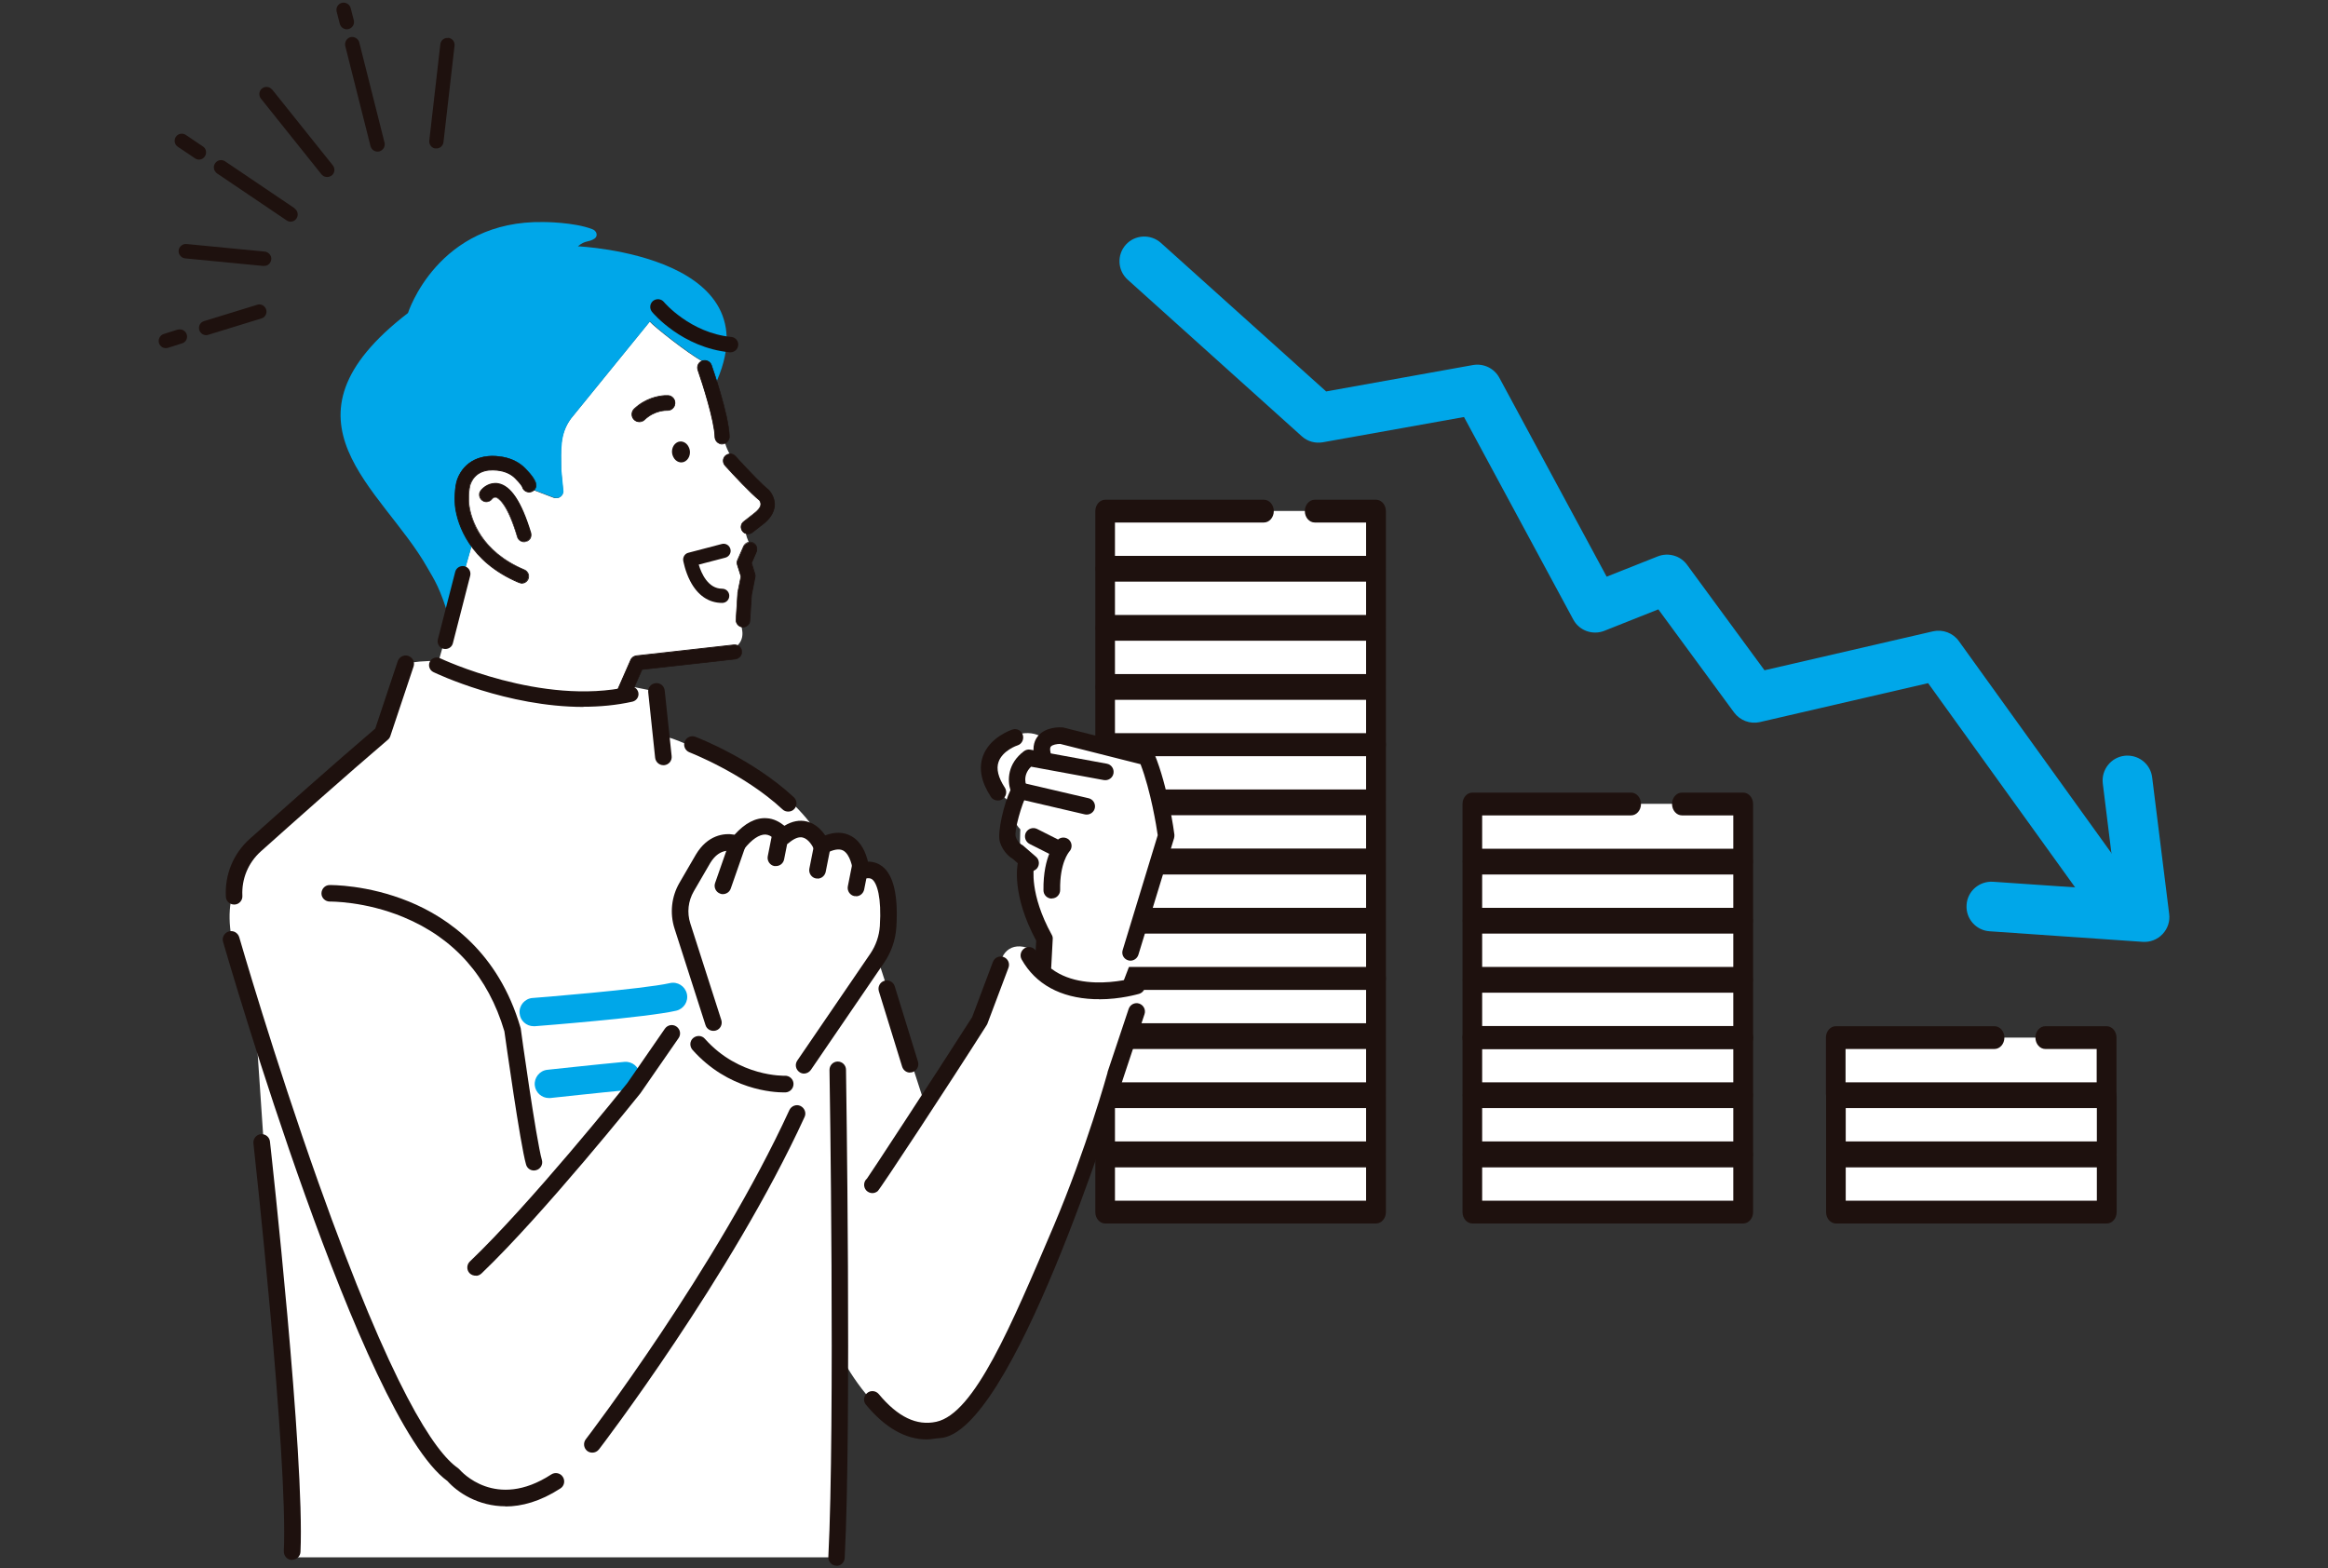 <?xml version="1.0" encoding="UTF-8"?>
<svg id="_レイヤー_2" data-name="レイヤー 2" xmlns="http://www.w3.org/2000/svg" xmlns:xlink="http://www.w3.org/1999/xlink" viewBox="0 0 141 95">
  <rect x="0" y="0" width="141" height="95" fill="#333333" stroke="none"/>
  <defs>
    <style>
      .cls-1 {
        fill: #00a7e9;
      }

      .cls-2 {
        fill: #fff;
      }

      .cls-3 {
        fill: none;
      }

      .cls-4 {
        fill: #1e110e;
      }

      .cls-5 {
        fill: #f13629;
      }

      .cls-6 {
        clip-path: url(#clippath);
      }
    </style>
    <clipPath id="clippath">
      <rect class="cls-3" width="141" height="95"/>
    </clipPath>
  </defs>
  <g id="_レイヤー_1-2" data-name="レイヤー 1">
    <g class="cls-6">
      <g>
        <g>
          <g>
            <g>
              <g>
                <rect class="cls-2" x="66.94" y="70.02" width="16.4" height="3.4" transform="translate(150.28 143.44) rotate(-180)"/>
                <path class="cls-4" d="M66.34,73.42v-3.4c0-.38.27-.69.6-.69h16.4c.33,0,.6.31.6.69v3.4c0,.38-.27.69-.6.69h-16.4c-.33,0-.6-.31-.6-.69ZM82.74,70.71h-15.21s0,2.02,0,2.02h15.21s0-2.02,0-2.02Z"/>
              </g>
              <g>
                <rect class="cls-2" x="66.94" y="66.43" width="16.4" height="3.4" transform="translate(150.28 136.27) rotate(-180)"/>
                <path class="cls-4" d="M66.34,69.84v-3.4c0-.38.27-.69.6-.69h16.4c.33,0,.6.31.6.69v3.4c0,.38-.27.69-.6.69h-16.4c-.33,0-.6-.31-.6-.69ZM82.74,67.12h-15.21s0,2.02,0,2.02h15.21s0-2.02,0-2.02Z"/>
              </g>
              <g>
                <rect class="cls-2" x="66.94" y="62.85" width="16.4" height="3.4" transform="translate(150.28 129.1) rotate(-180)"/>
                <path class="cls-4" d="M66.34,66.25v-3.4c0-.38.27-.69.6-.69h16.4c.33,0,.6.31.6.69v3.4c0,.38-.27.69-.6.69h-16.4c-.33,0-.6-.31-.6-.69ZM82.74,63.54h-15.21s0,2.02,0,2.02h15.21s0-2.02,0-2.02Z"/>
              </g>
              <g>
                <rect class="cls-2" x="66.94" y="59.26" width="16.4" height="3.4" transform="translate(150.28 121.93) rotate(-180)"/>
                <path class="cls-4" d="M66.34,62.67v-3.4c0-.38.27-.69.6-.69h16.4c.33,0,.6.31.6.69v3.4c0,.38-.27.69-.6.69h-16.4c-.33,0-.6-.31-.6-.69ZM82.74,59.96h-15.21s0,2.02,0,2.02h15.21s0-2.02,0-2.02Z"/>
              </g>
            </g>
            <g>
              <g>
                <rect class="cls-2" x="66.94" y="55.86" width="16.4" height="3.4" transform="translate(150.28 115.12) rotate(-180)"/>
                <path class="cls-4" d="M66.34,59.26v-3.4c0-.38.27-.69.6-.69h16.4c.33,0,.6.31.6.69v3.4c0,.38-.27.69-.6.69h-16.4c-.33,0-.6-.31-.6-.69ZM82.74,56.55h-15.21s0,2.02,0,2.02h15.21s0-2.02,0-2.02Z"/>
              </g>
              <g>
                <rect class="cls-2" x="66.94" y="52.28" width="16.4" height="3.4" transform="translate(150.28 107.95) rotate(-180)"/>
                <path class="cls-4" d="M66.34,55.68v-3.4c0-.38.27-.69.6-.69h16.4c.33,0,.6.31.6.69v3.4c0,.38-.27.69-.6.69h-16.4c-.33,0-.6-.31-.6-.69ZM82.74,52.97h-15.21s0,2.02,0,2.02h15.21s0-2.02,0-2.02Z"/>
              </g>
              <g>
                <rect class="cls-2" x="66.94" y="48.69" width="16.4" height="3.4" transform="translate(150.28 100.79) rotate(-180)"/>
                <path class="cls-4" d="M66.34,52.1v-3.4c0-.38.27-.69.6-.69h16.4c.33,0,.6.31.6.69v3.4c0,.38-.27.69-.6.69h-16.4c-.33,0-.6-.31-.6-.69ZM82.74,49.38h-15.21s0,2.02,0,2.02h15.21s0-2.02,0-2.02Z"/>
              </g>
              <g>
                <rect class="cls-2" x="66.94" y="45.11" width="16.4" height="3.4" transform="translate(150.28 93.62) rotate(-180)"/>
                <path class="cls-4" d="M66.34,48.51v-3.4c0-.38.27-.69.6-.69h16.4c.33,0,.6.31.6.69v3.4c0,.38-.27.69-.6.69h-16.4c-.33,0-.6-.31-.6-.69ZM82.74,45.8h-15.21s0,2.02,0,2.02h15.21s0-2.02,0-2.02Z"/>
              </g>
            </g>
            <g>
              <rect class="cls-2" x="66.94" y="41.7" width="16.4" height="3.4" transform="translate(150.28 86.81) rotate(-180)"/>
              <path class="cls-4" d="M66.34,45.11v-3.4c0-.38.27-.69.6-.69h16.4c.33,0,.6.31.6.69v3.4c0,.38-.27.69-.6.69h-16.4c-.33,0-.6-.31-.6-.69ZM82.74,42.39h-15.21s0,2.02,0,2.02h15.21s0-2.02,0-2.02Z"/>
            </g>
            <g>
              <rect class="cls-2" x="66.94" y="38.12" width="16.4" height="3.4" transform="translate(150.28 79.64) rotate(-180)"/>
              <path class="cls-4" d="M66.34,41.52v-3.4c0-.38.27-.69.6-.69h16.4c.33,0,.6.31.6.69v3.4c0,.38-.27.69-.6.69h-16.4c-.33,0-.6-.31-.6-.69ZM82.74,38.81h-15.21s0,2.02,0,2.02h15.21s0-2.02,0-2.02Z"/>
            </g>
            <g>
              <rect class="cls-2" x="66.94" y="34.53" width="16.4" height="3.4" transform="translate(150.28 72.47) rotate(-180)"/>
              <path class="cls-4" d="M66.34,37.94v-3.4c0-.38.27-.69.6-.69h16.4c.33,0,.6.31.6.69v3.4c0,.38-.27.69-.6.69h-16.4c-.33,0-.6-.31-.6-.69ZM82.74,35.23h-15.21s0,2.02,0,2.02h15.21s0-2.02,0-2.02Z"/>
            </g>
            <g>
              <polygon class="cls-2" points="76.55 30.95 66.94 30.95 66.94 34.36 83.34 34.36 83.34 30.95 79.63 30.95 76.55 30.95"/>
              <path class="cls-4" d="M66.94,35.05h16.4c.33,0,.6-.31.6-.69v-3.4c0-.38-.27-.69-.6-.69h-3.71c-.33,0-.6.31-.6.69,0,.38.27.69.6.69h3.11v2.02h-15.21v-2.02h9.02c.33,0,.6-.31.6-.69s-.27-.69-.6-.69h-9.61c-.33,0-.6.31-.6.69v3.4c0,.38.27.69.6.69Z"/>
            </g>
          </g>
          <g>
            <g>
              <g>
                <rect class="cls-2" x="89.18" y="70.02" width="16.4" height="3.4" transform="translate(194.76 143.44) rotate(-180)"/>
                <path class="cls-4" d="M88.58,73.42v-3.4c0-.38.27-.69.6-.69h16.4c.33,0,.6.31.6.69v3.4c0,.38-.27.69-.6.69h-16.4c-.33,0-.6-.31-.6-.69ZM104.98,70.71h-15.21s0,2.02,0,2.02h15.21s0-2.02,0-2.02Z"/>
              </g>
              <g>
                <rect class="cls-2" x="89.18" y="66.43" width="16.4" height="3.4" transform="translate(194.76 136.27) rotate(-180)"/>
                <path class="cls-4" d="M88.58,69.84v-3.4c0-.38.27-.69.6-.69h16.4c.33,0,.6.31.6.69v3.4c0,.38-.27.69-.6.69h-16.4c-.33,0-.6-.31-.6-.69ZM104.98,67.12h-15.21s0,2.02,0,2.02h15.21s0-2.02,0-2.02Z"/>
              </g>
              <g>
                <rect class="cls-2" x="89.18" y="62.85" width="16.4" height="3.4" transform="translate(194.76 129.1) rotate(-180)"/>
                <path class="cls-4" d="M88.58,66.25v-3.4c0-.38.27-.69.6-.69h16.4c.33,0,.6.31.6.69v3.4c0,.38-.27.69-.6.69h-16.4c-.33,0-.6-.31-.6-.69ZM104.98,63.54h-15.21s0,2.02,0,2.02h15.21s0-2.02,0-2.02Z"/>
              </g>
            </g>
            <g>
              <rect class="cls-2" x="89.18" y="59.44" width="16.4" height="3.4" transform="translate(194.76 122.29) rotate(-180)"/>
              <path class="cls-4" d="M88.58,62.85v-3.4c0-.38.27-.69.6-.69h16.4c.33,0,.6.31.6.69v3.4c0,.38-.27.69-.6.69h-16.4c-.33,0-.6-.31-.6-.69ZM104.98,60.13h-15.21s0,2.02,0,2.02h15.21s0-2.02,0-2.02Z"/>
            </g>
            <g>
              <g>
                <rect class="cls-2" x="89.18" y="55.86" width="16.4" height="3.4" transform="translate(194.76 115.12) rotate(-180)"/>
                <path class="cls-4" d="M88.58,59.26v-3.4c0-.38.27-.69.6-.69h16.4c.33,0,.6.31.6.69v3.4c0,.38-.27.69-.6.69h-16.4c-.33,0-.6-.31-.6-.69ZM104.98,56.55h-15.21s0,2.02,0,2.02h15.21s0-2.02,0-2.02Z"/>
              </g>
              <g>
                <rect class="cls-2" x="89.18" y="52.28" width="16.4" height="3.4" transform="translate(194.76 107.95) rotate(-180)"/>
                <path class="cls-4" d="M88.58,55.68v-3.4c0-.38.27-.69.6-.69h16.4c.33,0,.6.31.6.69v3.4c0,.38-.27.69-.6.69h-16.4c-.33,0-.6-.31-.6-.69ZM104.98,52.97h-15.21s0,2.02,0,2.02h15.21s0-2.02,0-2.02Z"/>
              </g>
              <g>
                <polygon class="cls-2" points="98.79 48.69 89.18 48.69 89.18 52.1 105.58 52.1 105.58 48.69 101.87 48.69 98.79 48.69"/>
                <path class="cls-4" d="M89.18,52.79h16.4c.33,0,.6-.31.6-.69v-3.4c0-.38-.27-.69-.6-.69h-3.71c-.33,0-.6.31-.6.69,0,.38.27.69.6.69h3.11v2.02h-15.21v-2.02h9.02c.33,0,.6-.31.6-.69,0-.38-.27-.69-.6-.69h-9.61c-.33,0-.6.31-.6.69v3.4c0,.38.27.69.6.69Z"/>
              </g>
            </g>
          </g>
          <g>
            <g>
              <rect class="cls-2" x="111.19" y="70.02" width="16.4" height="3.4" transform="translate(238.79 143.44) rotate(-180)"/>
              <path class="cls-4" d="M110.6,73.42v-3.4c0-.38.27-.69.6-.69h16.4c.33,0,.6.31.6.69v3.4c0,.38-.27.69-.6.69h-16.4c-.33,0-.6-.31-.6-.69ZM127,70.71h-15.21s0,2.02,0,2.02h15.21s0-2.02,0-2.02Z"/>
            </g>
            <g>
              <rect class="cls-2" x="111.19" y="66.43" width="16.4" height="3.4" transform="translate(238.79 136.27) rotate(-180)"/>
              <path class="cls-4" d="M110.6,69.84v-3.4c0-.38.27-.69.6-.69h16.4c.33,0,.6.31.6.69v3.4c0,.38-.27.69-.6.69h-16.4c-.33,0-.6-.31-.6-.69ZM127,67.12h-15.21s0,2.02,0,2.02h15.21s0-2.02,0-2.02Z"/>
            </g>
            <g>
              <polygon class="cls-2" points="120.81 62.85 111.19 62.85 111.19 66.25 127.59 66.25 127.59 62.85 123.88 62.85 120.81 62.85"/>
              <path class="cls-4" d="M111.19,66.94h16.4c.33,0,.6-.31.6-.69v-3.4c0-.38-.27-.69-.6-.69h-3.71c-.33,0-.6.31-.6.69s.27.69.6.69h3.11v2.02h-15.21v-2.02h9.02c.33,0,.6-.31.6-.69,0-.38-.27-.69-.6-.69h-9.61c-.33,0-.6.31-.6.69v3.4c0,.38.27.69.6.69Z"/>
            </g>
          </g>
          <path class="cls-1" d="M127.35,55.01c.3,0,.61-.09.88-.28.67-.49.83-1.43.34-2.1l-9.93-13.8c-.35-.49-.97-.72-1.56-.59l-10.21,2.36-4.69-6.39c-.4-.55-1.13-.76-1.77-.51l-3.1,1.23-6.5-12.05c-.31-.57-.95-.88-1.59-.77l-8.9,1.6-10.01-9c-.62-.55-1.57-.5-2.12.11-.56.62-.5,1.57.11,2.12l10.55,9.49c.34.31.81.44,1.27.36l8.55-1.53,6.62,12.27c.36.67,1.17.96,1.88.68l3.27-1.3,4.59,6.25c.36.48.97.71,1.55.58l10.2-2.36,9.35,12.99c.29.41.75.63,1.22.63Z"/>
          <path class="cls-1" d="M128.86,45.77c-.06,0-.12,0-.19.01-.82.1-1.41.85-1.31,1.68l.8,6.46-7.45-.51c-.83-.05-1.55.57-1.6,1.4-.06.83.57,1.55,1.4,1.6l9.27.64c.45.03.89-.14,1.2-.47.31-.33.46-.77.4-1.22l-1.03-8.27c-.09-.76-.74-1.32-1.49-1.32Z"/>
        </g>
        <g>
          <path class="cls-2" d="M39.37,19.46l.03-.03c-.06-.03-.07-.01-.03.03Z"/>
          <g>
            <path class="cls-5" d="M39.37,19.46l.03-.03c-.06-.03-.07-.01-.03.03Z"/>
            <path class="cls-2" d="M67.96,59.66s.72-1.87.7-1.87l.35-1.18,1.63-6.16-.53-2.37s-.16-2.42-1.8-2.53l-3.22-.82-1.82.06s-.82-.94-2.64.12c-1.82,1.05-.23,3.28.82,3.87,0,0-.41.64.35,1.46,0,0-.31,4.54,1.46,6.64l-.14,1.01c-1.32-.97-2.32-.62-2.55.5l-.94,2.75-.29.76-3.34,4.95-2.87-8.87s1.25-2.51.32-4.52c0,0-.44-1.23-1.36-.62,0,0,.39-2.33-2.07-1.65-.99-1.55-2.2-2.95-3.57-3.64,0,0-5.24-2.89-6.25-2.94l-.44-2.72s-.64-.13-1.66-.33l.49-1.39-.2-.19c.25-.14.49-.24.64-.25l3.83-.1c2.02-.07,2.2-.94,2.08-1.52-.1-.52-.14-1.04-.07-1.56l.05-.36c.03-.23.15-.57.24-.78.18-.38.14-.78.07-1.06-.06-.22-.05-.46.04-.66.23-.55.04-.95.04-.95-.44-1,.22-1.26.52-1.33.11-.02.22-.05.31-.12.3-.23.35-.47.32-.79-.03-.32-.27-.75-.5-.96-2.38-2.13-2.02-3.09-2.1-3.01l-1.33-4.65c-.86-.46-2.93-2.1-3.18-2.4l-4.78,5.88c-.7.96-.6,1.91-.59,3.09l.13,1.33c-.02.29-.31.47-.58.37l-1.92-.73-2.16,2.2-.38-.36-2.5,8.77c-.83,0-1.53.05-2.02.18l-1.41,4.22s-7.01,5.91-8.63,8.71c-1.47,2.55.12,5.57.79,8.43,1.83,7.89.26,1.58.26,1.58l2.11,31.18h33.04l.26-12.11s5.75,11.33,10.72-1.85c0,0,4.44-8.96,6.55-17.26l.69-1.86c.4-.87-.05-1.49-1-1.58Z"/>
            <path class="cls-1" d="M27.26,37.66l1.83-6.41.38.36,2.16-2.2,1.92.73c.27.1.56-.08.58-.37l-.13-1.33c0-1.18-.11-2.13.59-3.09l4.78-5.88c.25.3,2.32,1.94,3.18,2.4l.54,1.88c4.35-8.29-8.09-8.83-8.09-8.83.47-.39.62-.22,1-.46.24-.16.15-.48-.13-.58-1.12-.43-2.93-.43-2.93-.43-6.44-.13-8.23,5.51-8.23,5.51-8.48,6.53-1.55,10.6,1.17,15.42.43.76.77,1.18,1.39,3.29Z"/>
          </g>
          <g>
            <path class="cls-2" d="M32.05,29.38s-.01-.19-.54-.72c-.3-.3-.69-.48-1.1-.56-.69-.13-1.85-.12-2.31,1.07-.14.36-.16,1.18-.1,1.56.17,1.07.9,3.05,3.59,4.18l.45-5.52Z"/>
            <g>
              <path class="cls-4" d="M31.55,35.31s-.08-.01-.11-.03c-3.04-1.27-3.7-3.57-3.85-4.5-.07-.43-.05-1.32.12-1.77.41-1.08,1.45-1.58,2.77-1.33.52.1.98.33,1.32.68.43.43.64.76.66.99.02.23-.16.43-.39.45-.21.01-.39-.13-.44-.32-.02-.04-.11-.2-.43-.53-.22-.22-.52-.38-.88-.44-.53-.1-1.48-.13-1.84.81-.1.27-.13.99-.07,1.34.12.79.69,2.74,3.34,3.85.21.09.31.33.22.55-.07.18-.25.28-.44.25ZM31.63,29.41s0,0,0,0t0,0ZM31.63,29.41s0,0,0,0c0,0,0,0,0,0ZM31.63,29.41s0,0,0,0c0,0,0,0,0,0Z"/>
              <path class="cls-4" d="M31.55,35.34s-.08-.02-.12-.03c-3.05-1.28-3.72-3.58-3.86-4.51-.07-.44-.05-1.33.12-1.78.42-1.09,1.46-1.59,2.8-1.34.53.1.99.34,1.33.68.43.44.65.77.67,1,.02.24-.17.45-.41.47-.22.01-.41-.13-.46-.33-.01-.03-.1-.19-.43-.52-.22-.22-.52-.37-.87-.44-.53-.1-1.46-.13-1.81.79-.1.26-.13.99-.07,1.33.12.78.69,2.73,3.33,3.84.11.05.19.13.24.24s.04.23,0,.34h0c-.07.16-.23.27-.41.27-.02,0-.03,0-.05,0ZM31.97,35.05c.04-.1.04-.21,0-.3-.04-.1-.12-.17-.21-.22-2.66-1.12-3.23-3.08-3.36-3.87-.05-.35-.03-1.09.08-1.36.36-.95,1.32-.92,1.86-.82.36.07.67.22.89.45.22.22.33.37.39.46.01-.01.04,0,.04.02h0s0,.02-.01.02c.01.02.02.03.02.04,0,0,0,0,0,0,0,0,0,0,0,.01h0c.05.18.22.3.41.29.22-.01.38-.2.37-.42-.02-.23-.23-.54-.65-.97-.34-.34-.79-.57-1.31-.67-1.31-.25-2.34.24-2.75,1.31-.17.45-.19,1.33-.12,1.76.14.92.8,3.21,3.83,4.48.03.01.07.02.11.03.17.02.34-.08.41-.24h0Z"/>
            </g>
          </g>
          <g>
            <path class="cls-4" d="M46.59,29.71s-.03-.03-.04-.04c-.34-.26-1.08-1.01-2.02-2.04-.15-.17-.42-.18-.59-.03-.17.15-.18.42-.03.59.55.61,1.56,1.69,2.09,2.11.03.04.09.14.08.27-.02.17-.17.36-.44.56l-.6.47c-.18.14-.21.4-.07.58.07.09.17.14.28.16.11.01.22-.02.31-.09l.58-.45c.48-.35.73-.74.77-1.16.04-.53-.29-.88-.32-.92Z"/>
            <path class="cls-4" d="M45.25,32.35c-.12-.01-.22-.07-.29-.16-.07-.09-.1-.21-.09-.32.01-.12.07-.22.16-.29l.6-.47c.26-.19.41-.38.43-.54.01-.12-.05-.22-.07-.25-.53-.42-1.54-1.5-2.09-2.11-.16-.18-.15-.46.03-.62.18-.16.46-.15.62.03.94,1.03,1.67,1.77,2.01,2.04.02.01.03.03.04.04h0s.37.4.33.94c-.04.43-.3.83-.78,1.18l-.58.45c-.08.06-.17.09-.27.09-.02,0-.04,0-.05,0ZM46.53,29.69c-.34-.27-1.08-1.01-2.02-2.04-.15-.16-.39-.17-.55-.03-.16.15-.17.39-.03.55.55.61,1.56,1.69,2.09,2.11.03.04.1.15.08.28-.02.18-.17.38-.44.57l-.6.47c-.17.13-.2.38-.07.55.06.08.16.13.26.15.1.01.21-.02.29-.08l.58-.45c.47-.34.73-.73.76-1.15.04-.52-.28-.87-.32-.9h0s-.03-.02-.04-.03Z"/>
          </g>
          <g>
            <path class="cls-4" d="M44.95,37.98c-.22-.03-.38-.22-.37-.44l.1-1.57s0-.04,0-.05l.2-.99-.22-.71c-.03-.1-.02-.2.02-.29l.36-.82c.09-.21.34-.31.55-.22.21.09.31.34.22.55l-.3.68.2.66c.02.07.02.14.01.2l-.21,1.07-.1,1.55c-.01.23-.21.41-.44.39,0,0-.02,0-.02,0Z"/>
            <path class="cls-4" d="M44.97,38s-.02,0-.02,0c-.23-.03-.4-.23-.39-.47l.1-1.57s0-.04,0-.06l.2-.99-.22-.7c-.03-.1-.03-.21.02-.31l.36-.82c.1-.22.36-.33.58-.23.11.05.19.13.23.24.04.11.04.23,0,.34l-.29.67.2.65c.02.07.03.14.01.22l-.21,1.07-.1,1.55c0,.12-.06.23-.15.3-.08.07-.18.11-.29.11,0,0-.02,0-.03,0ZM45.06,33.1l-.36.82c-.04.09-.04.18-.02.27l.22.71s0,0,0,.01l-.2.99s0,.03,0,.05l-.1,1.57c-.01.21.14.39.35.42h0s.01,0,.02,0c.11,0,.21-.03.29-.1.08-.07.13-.17.13-.27l.1-1.55.21-1.07c.01-.06,0-.13-.01-.19l-.2-.66s0-.01,0-.02l.3-.68c.04-.1.04-.2,0-.3-.04-.1-.11-.18-.21-.22-.05-.02-.1-.03-.16-.03-.15,0-.3.09-.36.24Z"/>
          </g>
          <g>
            <path class="cls-4" d="M31.69,32.82c-.16-.02-.3-.13-.35-.3-.65-2.17-1.21-2.38-1.31-2.4-.13-.02-.23.1-.24.11-.14.18-.4.22-.58.08-.18-.14-.22-.4-.08-.59.15-.2.54-.51,1.04-.42.76.14,1.41,1.11,1.97,2.98.07.22-.06.45-.28.52-.06.02-.11.02-.17.01Z"/>
            <path class="cls-4" d="M31.69,32.84h0c-.17-.02-.32-.14-.37-.31-.27-.91-.56-1.59-.86-2-.23-.32-.39-.38-.44-.39-.12-.02-.21.1-.21.1-.07.09-.17.15-.29.17-.11.02-.23-.01-.33-.09-.09-.07-.15-.17-.17-.29-.02-.12.01-.23.09-.33.15-.2.55-.52,1.07-.43.77.14,1.42,1.12,1.99,3,.03.11.02.23-.03.34-.06.1-.15.18-.26.21-.04.01-.08.02-.13.02-.02,0-.03,0-.05,0ZM29.15,29.74c-.06.08-.09.19-.08.3.01.11.07.2.15.26.08.06.19.09.29.08.1-.01.2-.07.26-.15,0,0,.12-.14.26-.11.11.02.67.24,1.33,2.42.05.15.18.26.33.28h0c.05,0,.11,0,.16-.01.1-.03.18-.1.23-.19.05-.09.06-.2.03-.3-.56-1.86-1.2-2.83-1.95-2.97-.06-.01-.12-.02-.17-.02-.41,0-.72.26-.85.43Z"/>
          </g>
          <path class="cls-4" d="M40.78,27.68c.15.31.49.42.74.25.26-.17.35-.56.19-.86-.15-.31-.49-.42-.74-.25-.26.17-.35.56-.19.86Z"/>
          <g>
            <path class="cls-4" d="M43.61,26.87s.09.02.14.02c.24,0,.43-.2.43-.44-.03-1.3-1.04-4.2-1.08-4.32-.08-.23-.33-.35-.56-.27-.23.08-.35.33-.27.56.28.8,1.01,3.09,1.03,4.05,0,.19.13.35.3.41Z"/>
            <path class="cls-4" d="M43.6,26.89h0c-.19-.06-.31-.23-.32-.43-.02-.96-.75-3.24-1.03-4.04-.08-.24.04-.5.28-.58.24-.08.5.04.58.28.11.31,1.06,3.06,1.08,4.33,0,.25-.2.46-.45.47,0,0,0,0,0,0-.05,0-.1,0-.14-.02ZM43.61,26.87h0,0ZM42.55,21.88c-.22.08-.33.31-.25.53.28.8,1.02,3.09,1.03,4.06,0,.18.12.33.28.39h0s.09.02.14.02c.23,0,.41-.19.41-.42-.02-1.26-.97-4-1.08-4.31-.06-.17-.22-.28-.39-.28-.05,0-.09,0-.14.02Z"/>
          </g>
          <g>
            <path class="cls-4" d="M38.74,25.55c-.12,0-.25-.04-.34-.14-.17-.18-.16-.47.02-.64.93-.87,2-.81,2.05-.81.25.02.43.23.42.48-.02.25-.23.43-.48.42-.04,0-.74-.03-1.37.56-.08.08-.19.12-.3.12Z"/>
            <path class="cls-4" d="M40.47,23.94c.13,0,.24.07.32.16.08.1.12.22.11.34-.02.26-.24.46-.5.44-.03,0-.73-.03-1.35.56-.08.08-.18.12-.29.13,0,0-.01,0-.02,0h0c-.14,0-.27-.05-.36-.15-.18-.19-.17-.49.02-.67.69-.65,1.46-.78,1.83-.81.14,0,.22,0,.23,0ZM38.76,25.53c.1,0,.19-.05.26-.12.64-.6,1.36-.57,1.39-.57.23.02.44-.16.45-.4,0-.11-.03-.22-.1-.31-.07-.09-.18-.14-.29-.15-.05,0-1.11-.07-2.03.8-.17.16-.18.43-.02.6.08.09.2.14.32.13h0s.01,0,.02,0Z"/>
          </g>
          <g>
            <path class="cls-4" d="M37.84,42.32c.17,0,.32-.1.39-.26l.66-1.51,5.65-.63c.24-.03.41-.24.38-.47-.03-.24-.24-.41-.47-.38l-5.9.66c-.15.02-.28.11-.35.25l-.76,1.73c-.1.22,0,.47.22.57.06.02.12.04.17.04Z"/>
            <path class="cls-4" d="M37.66,42.3c-.11-.05-.2-.14-.24-.25-.04-.11-.04-.24,0-.35l.76-1.73c.06-.15.2-.25.36-.27l5.9-.66c.12-.01.24.02.33.09.1.08.16.18.17.31.01.12-.02.24-.1.33-.08.09-.18.15-.3.17l-5.64.63-.66,1.49c-.07.16-.23.27-.41.27-.06,0-.12-.01-.18-.04ZM44.46,39.09l-5.9.66c-.14.02-.27.11-.33.24l-.76,1.73c-.04.1-.05.21,0,.31.04.1.12.18.22.23.05.02.11.03.16.03.16,0,.31-.1.37-.24l.66-1.51s.01-.01.02-.01l5.65-.63c.11-.01.2-.07.27-.15.07-.08.1-.19.09-.3-.01-.11-.07-.21-.15-.27-.07-.06-.16-.09-.25-.09-.02,0-.03,0-.05,0Z"/>
          </g>
          <path class="cls-4" d="M35.34,42.82c-4.62,0-8.87-2-9.09-2.11-.23-.11-.33-.39-.22-.62.11-.23.39-.33.62-.22.06.03,6.17,2.91,11.45,1.72.25-.06.5.1.56.35.06.25-.1.5-.35.56-.98.22-1.99.31-2.98.31Z"/>
          <path class="cls-4" d="M26.98,39.31s-.08,0-.12-.01c-.25-.06-.4-.32-.34-.57l1.05-4.09c.06-.25.32-.4.57-.34.25.06.4.32.34.57l-1.05,4.09c-.05.21-.24.35-.45.35Z"/>
          <path class="cls-4" d="M44.25,21.34s-.03,0-.05,0c-2.88-.28-4.64-2.36-4.71-2.45-.16-.2-.14-.49.06-.66.2-.16.49-.14.66.06.02.03,1.6,1.88,4.08,2.12.26.02.45.25.42.51-.02.24-.23.42-.47.42Z"/>
          <path class="cls-4" d="M43.74,36.52c-.82,0-1.49-.46-1.94-1.33-.31-.6-.41-1.2-.42-1.23-.03-.22.1-.43.32-.48l2.02-.53c.23-.06.46.08.52.31.06.23-.08.46-.31.52l-1.61.42c.16.54.57,1.46,1.42,1.46.24,0,.43.19.43.43s-.19.43-.43.43Z"/>
          <path class="cls-4" d="M48.7,65.03c-.1,0-.2-.03-.28-.09-.23-.16-.29-.47-.13-.7l4.42-6.47c.34-.5.54-1.08.58-1.68.11-1.73-.17-2.59-.46-2.82-.05-.04-.17-.13-.51-.03-.15.05-.31.03-.44-.06-.13-.09-.21-.23-.22-.38-.02-.26-.17-1.05-.59-1.28-.24-.13-.6-.07-1.06.18-.13.07-.28.08-.41.03-.14-.05-.24-.15-.3-.29-.07-.17-.32-.62-.68-.71-.24-.06-.53.06-.86.34-.11.09-.26.13-.4.11-.14-.02-.27-.11-.35-.23h0s-.26-.38-.65-.4c-.37-.01-.83.29-1.3.89-.14.18-.39.24-.59.15-.08-.03-.85-.31-1.45.68l-1,1.72c-.34.59-.42,1.29-.21,1.94l1.88,5.86c.08.26-.06.55-.33.63-.26.08-.55-.06-.63-.33l-1.88-5.86c-.29-.92-.18-1.92.3-2.75l1-1.72c.7-1.17,1.69-1.32,2.34-1.2.63-.7,1.28-1.04,1.93-1,.45.02.82.24,1.09.46.46-.28.92-.37,1.36-.26.53.13.89.52,1.11.84.59-.22,1.12-.21,1.57.04.63.34.9,1.05,1.02,1.55.39,0,.68.14.87.29.68.53.97,1.77.85,3.68-.05.78-.31,1.53-.76,2.18l-4.42,6.47c-.1.14-.26.22-.42.22Z"/>
          <path class="cls-4" d="M43.79,54.16c-.06,0-.11,0-.17-.03-.26-.09-.4-.38-.31-.64l.88-2.52c.09-.26.38-.4.64-.31.26.09.4.38.31.64l-.88,2.52c-.07.21-.27.34-.48.34Z"/>
          <path class="cls-4" d="M47,52.46s-.07,0-.1,0c-.27-.05-.45-.32-.4-.59l.25-1.26c.05-.27.32-.45.59-.4.27.05.45.32.4.59l-.25,1.26c-.05.24-.26.4-.49.4Z"/>
          <path class="cls-4" d="M49.52,53.21s-.07,0-.1,0c-.27-.05-.45-.32-.4-.59l.25-1.26c.05-.27.32-.45.59-.4.27.05.45.32.4.59l-.25,1.26c-.05.24-.26.41-.49.41Z"/>
          <path class="cls-4" d="M51.85,54.28s-.07,0-.1,0c-.27-.05-.45-.32-.4-.59l.25-1.26c.05-.27.32-.45.59-.4.27.05.45.32.4.59l-.25,1.26c-.05.24-.26.41-.49.41Z"/>
          <path class="cls-4" d="M68.48,58.19s-.1,0-.15-.02c-.27-.08-.42-.36-.33-.63l2.12-6.95c-.07-.5-.42-2.68-1.04-4.3l-4.87-1.23c-.19,0-.47.05-.56.16-.07.08-.05.24-.02.36.07.27-.1.54-.37.61-.27.06-.54-.1-.61-.37-.15-.63.04-1.03.23-1.25.48-.56,1.34-.52,1.44-.51.03,0,.06,0,.09.01l5.17,1.3c.15.04.28.15.34.3.82,1.97,1.2,4.78,1.21,4.89,0,.07,0,.14-.02.21l-2.16,7.06c-.07.22-.27.36-.48.36Z"/>
          <path class="cls-4" d="M63.7,54.43c-.27,0-.5-.22-.5-.5-.03-2.12.76-2.96.85-3.05.2-.2.52-.19.71,0,.19.2.19.51,0,.71-.02.03-.58.67-.55,2.32,0,.28-.22.51-.5.51h0Z"/>
          <path class="cls-4" d="M65.82,49.34s-.08,0-.11-.01l-4.07-.95c-.27-.06-.44-.33-.38-.6.06-.27.33-.44.6-.38l4.07.95c.27.06.44.33.38.6-.05.23-.26.39-.49.39Z"/>
          <path class="cls-4" d="M47.47,66.17c-.61,0-3.36-.14-5.53-2.58-.18-.21-.17-.53.04-.71.21-.18.53-.17.71.04,2.07,2.33,4.82,2.24,4.85,2.24.27-.01.51.2.52.48.01.28-.2.51-.48.53-.01,0-.05,0-.12,0Z"/>
          <path class="cls-4" d="M32.34,70.9c-.22,0-.42-.14-.48-.37-.35-1.21-1.24-7.56-1.31-8.06-.98-3.31-3.03-5.64-6.12-6.92-2.34-.97-4.43-.94-4.45-.94-.28,0-.51-.22-.51-.49,0-.28.22-.51.49-.51.09,0,2.29-.03,4.81,1,2.35.96,5.42,3.07,6.75,7.62,0,.02.01.05.02.07,0,.05.94,6.78,1.28,7.96.08.27-.08.55-.35.62-.05.01-.09.02-.14.02Z"/>
          <path class="cls-4" d="M14.18,54.79c-.27,0-.49-.21-.5-.48-.07-1.33.45-2.61,1.45-3.5,1.8-1.61,5.16-4.6,7.6-6.68l1.36-4.08c.09-.26.37-.41.64-.32.26.09.41.37.32.64l-1.41,4.22c-.03.09-.08.16-.15.22-2.44,2.08-5.87,5.13-7.69,6.76-.77.69-1.17,1.67-1.12,2.69.02.28-.2.52-.47.53,0,0-.02,0-.03,0Z"/>
          <path class="cls-4" d="M17.69,94.49s-.02,0-.02,0c-.28-.01-.49-.25-.48-.53.26-5.69-1.82-24.51-1.84-24.7-.03-.28.17-.53.44-.56.28-.03.53.17.56.44.09.78,2.11,19.08,1.85,24.86-.01.27-.24.48-.5.48Z"/>
          <path class="cls-4" d="M50.68,94.84s-.02,0-.03,0c-.28-.01-.49-.25-.48-.53.41-7.99.08-29.28.07-29.5,0-.28.22-.51.5-.51h0c.27,0,.5.22.5.5,0,.22.34,21.55-.08,29.57-.01.27-.24.48-.5.48Z"/>
          <path class="cls-4" d="M47.74,49.16c-.12,0-.25-.04-.34-.13-2.36-2.19-5.6-3.44-5.64-3.46-.26-.1-.39-.39-.29-.65.1-.26.39-.39.65-.29.14.05,3.46,1.34,5.96,3.66.2.19.22.51.03.71-.1.11-.23.16-.37.16Z"/>
          <path class="cls-4" d="M66.56,60.52c-.1,0-.2,0-.31,0-2.02-.08-3.53-.91-4.37-2.4-.14-.24-.05-.55.19-.69.24-.14.55-.05.69.19,1.62,2.87,5.9,1.62,5.94,1.61.27-.08.55.07.63.34.08.27-.07.55-.34.63-.05.01-1.1.33-2.43.33Z"/>
          <path class="cls-4" d="M56.14,87.19c-1.29,0-2.53-.7-3.69-2.1-.18-.21-.15-.53.07-.71.21-.18.53-.15.71.07,1.15,1.38,2.29,1.93,3.48,1.67,2.31-.5,4.53-5.81,7.11-11.86,1.98-4.67,3.25-9.25,3.26-9.29,0,0,0-.02,0-.03l1.28-3.83c.09-.26.37-.41.64-.32.26.09.41.37.32.64l-1.27,3.82c-.62,1.86-6.77,21.63-11.13,21.86-.27.01-.52.08-.78.08Z"/>
          <path class="cls-4" d="M52.84,72.27c-.14,0-.28-.06-.38-.17-.18-.21-.16-.53.05-.71.04-.03,4.1-6.22,6.37-9.78l1.26-3.35c.1-.26.39-.39.65-.29.26.1.39.39.29.65l-1.28,3.4s-.03.06-.05.09c-2.35,3.7-6.43,9.9-6.59,10.04-.1.08-.21.12-.33.12Z"/>
          <path class="cls-4" d="M55.12,64.97c-.22,0-.41-.14-.48-.36l-1.41-4.57c-.08-.27.07-.55.33-.63.27-.08.55.07.63.33l1.41,4.57c.08.27-.07.55-.33.63-.05.02-.1.02-.15.02Z"/>
          <path class="cls-4" d="M63.17,59.07s-.02,0-.03,0c-.28-.02-.49-.25-.47-.53l.09-1.56c-1.51-2.8-1.13-4.59-1.12-4.67.06-.27.33-.44.6-.38.27.06.44.33.38.6,0,.03-.29,1.6,1.08,4.09.05.08.07.18.06.27l-.09,1.7c-.01.27-.24.48-.5.48Z"/>
          <path class="cls-4" d="M62.41,52.79c-.12,0-.24-.04-.33-.12l-.72-.63c-.17-.1-.61-.42-.8-1.04-.18-.58.28-2.42.64-3.14-.19-.6-.18-1.61.82-2.36.11-.08.25-.12.39-.09l4.63.85c.27.05.45.31.4.59-.05.27-.31.45-.59.4l-4.4-.81c-.58.56-.27,1.19-.26,1.22.07.15.07.32,0,.47-.3.54-.78,2.2-.67,2.55.1.34.36.49.37.49.04.02.07.04.1.07l.76.66c.21.18.23.5.05.71-.1.11-.24.17-.38.17Z"/>
          <path class="cls-4" d="M60.43,48.49c-.16,0-.33-.08-.42-.23-.58-.89-.74-1.71-.48-2.45.41-1.16,1.73-1.6,1.79-1.62.26-.09.55.06.63.33.08.26-.06.55-.32.63-.02,0-.91.31-1.15,1-.15.42-.02.95.38,1.56.15.23.09.55-.15.7-.09.06-.18.08-.28.08Z"/>
          <path class="cls-4" d="M40.18,46.35c-.25,0-.47-.19-.5-.45l-.42-3.97c-.03-.28.17-.52.45-.55.28-.03.52.17.55.45l.42,3.97c.03.28-.17.52-.45.55-.02,0-.04,0-.05,0Z"/>
          <path class="cls-1" d="M32.32,62.16c-.44,0-.82-.34-.85-.79-.04-.47.32-.89.79-.92.07,0,6.68-.53,8.31-.9.46-.11.92.18,1.03.64.11.46-.18.92-.64,1.03-1.76.41-8.28.92-8.56.94-.02,0-.05,0-.07,0Z"/>
          <path class="cls-1" d="M33.24,66.51c-.43,0-.8-.33-.85-.76-.05-.47.29-.9.76-.95.03,0,3.03-.33,4.67-.48.47-.04.89.3.93.78.04.47-.3.89-.78.93-1.63.15-4.61.48-4.64.48-.03,0-.06,0-.09,0Z"/>
          <path class="cls-4" d="M28.85,77.27c-.15.01-.3-.04-.41-.15-.19-.2-.18-.52.02-.71,3.64-3.47,9.25-10.45,9.53-10.8l2.28-3.3c.16-.23.47-.29.7-.13.23.16.29.47.13.7l-2.29,3.31s-.01.02-.02.03c-.06.07-5.86,7.32-9.63,10.92-.09.08-.19.13-.31.14Z"/>
          <g>
            <path class="cls-4" d="M16.03,15.24l-4.73-.46c-.12-.01-.23.02-.32.1-.09.07-.15.18-.16.29-.01.12.02.23.1.32.07.09.18.15.29.16l4.74.46c.09,0,.19-.01.27-.06.12-.07.19-.19.21-.33.01-.12-.02-.23-.1-.32-.07-.09-.18-.15-.29-.16Z"/>
            <path class="cls-4" d="M17.85,12.62l-4.22-2.85c-.2-.13-.47-.08-.6.12-.07.1-.09.21-.07.33.02.11.09.21.18.28l4.22,2.85c.14.1.33.1.47.01.05-.03.1-.08.13-.13.13-.2.08-.47-.12-.6Z"/>
            <path class="cls-4" d="M10.77,8.89l1.04.7c.14.1.33.1.47.01.05-.03.1-.08.13-.13.13-.2.08-.47-.12-.6l-1.04-.7c-.2-.13-.47-.08-.6.12-.13.2-.08.47.12.6Z"/>
            <path class="cls-4" d="M16.48,5.43c-.15-.19-.42-.22-.61-.07-.09.07-.15.18-.16.29-.01.12.02.23.09.32l3.67,4.59c.14.17.38.21.57.1.02,0,.03-.02.05-.03.19-.15.22-.42.07-.61l-3.67-4.59Z"/>
            <path class="cls-4" d="M27.15,2.3c-.12-.01-.23.02-.32.09-.09.07-.15.18-.16.29l-.67,5.84c-.02.22.12.42.33.47.02,0,.04,0,.05,0,.24.03.45-.14.48-.38l.67-5.84c.03-.24-.14-.45-.38-.48Z"/>
            <path class="cls-4" d="M21.76,2.57c-.06-.23-.3-.37-.53-.32-.23.06-.37.3-.32.53l1.53,6.07c.03.11.1.21.2.27.1.06.22.08.33.05.03,0,.05-.02.08-.03.19-.09.29-.3.24-.5l-1.53-6.07Z"/>
            <path class="cls-4" d="M21.11,1.76s.05-.02.08-.03c.19-.09.29-.3.24-.5l-.19-.74c-.06-.23-.3-.37-.53-.32-.11.03-.21.1-.27.2-.06.1-.08.22-.05.33l.19.74c.03.11.1.21.2.27.1.06.22.08.33.05Z"/>
            <path class="cls-4" d="M15.91,18.49c-.1-.05-.22-.07-.33-.03l-3.22.99c-.23.07-.36.31-.29.54.03.11.11.2.21.26.1.05.22.07.33.03l3.22-.99s.07-.03.1-.04c.17-.1.25-.31.19-.5-.03-.11-.11-.2-.21-.26Z"/>
            <path class="cls-4" d="M10.77,19.96l-.85.27c-.23.07-.36.32-.29.55.03.11.11.2.21.26.1.05.22.06.33.03l.85-.27s.07-.03.1-.04c.17-.1.25-.31.19-.5-.07-.23-.32-.36-.55-.29Z"/>
          </g>
          <path class="cls-4" d="M35.88,87.99c-.11,0-.22-.03-.31-.1-.22-.17-.26-.49-.09-.71.08-.1,7.96-10.42,12.33-19.94.12-.25.42-.37.67-.25.25.12.37.42.25.67-4.41,9.62-12.37,20.03-12.45,20.13-.1.13-.25.2-.4.2Z"/>
          <path class="cls-4" d="M30.62,91.24c-1.66,0-2.91-.84-3.52-1.53-5.19-3.74-13.24-31.47-13.59-32.66-.08-.27.08-.55.35-.63.27-.08.55.08.63.35.02.07,2.11,7.3,4.8,14.87,4.46,12.54,7.05,16.32,8.44,17.28.04.03.07.06.1.09.09.1,2.18,2.5,5.56.3.23-.15.55-.09.7.15.15.23.09.55-.15.7-1.22.79-2.34,1.09-3.33,1.09Z"/>
          <path class="cls-4" d="M63.82,51.79c-.08,0-.15-.02-.23-.05l-1.23-.62c-.25-.13-.35-.43-.23-.68.13-.25.43-.35.68-.23l1.23.62c.25.13.35.43.23.68-.09.18-.27.28-.45.28Z"/>
        </g>
      </g>
    </g>
  </g>
</svg>